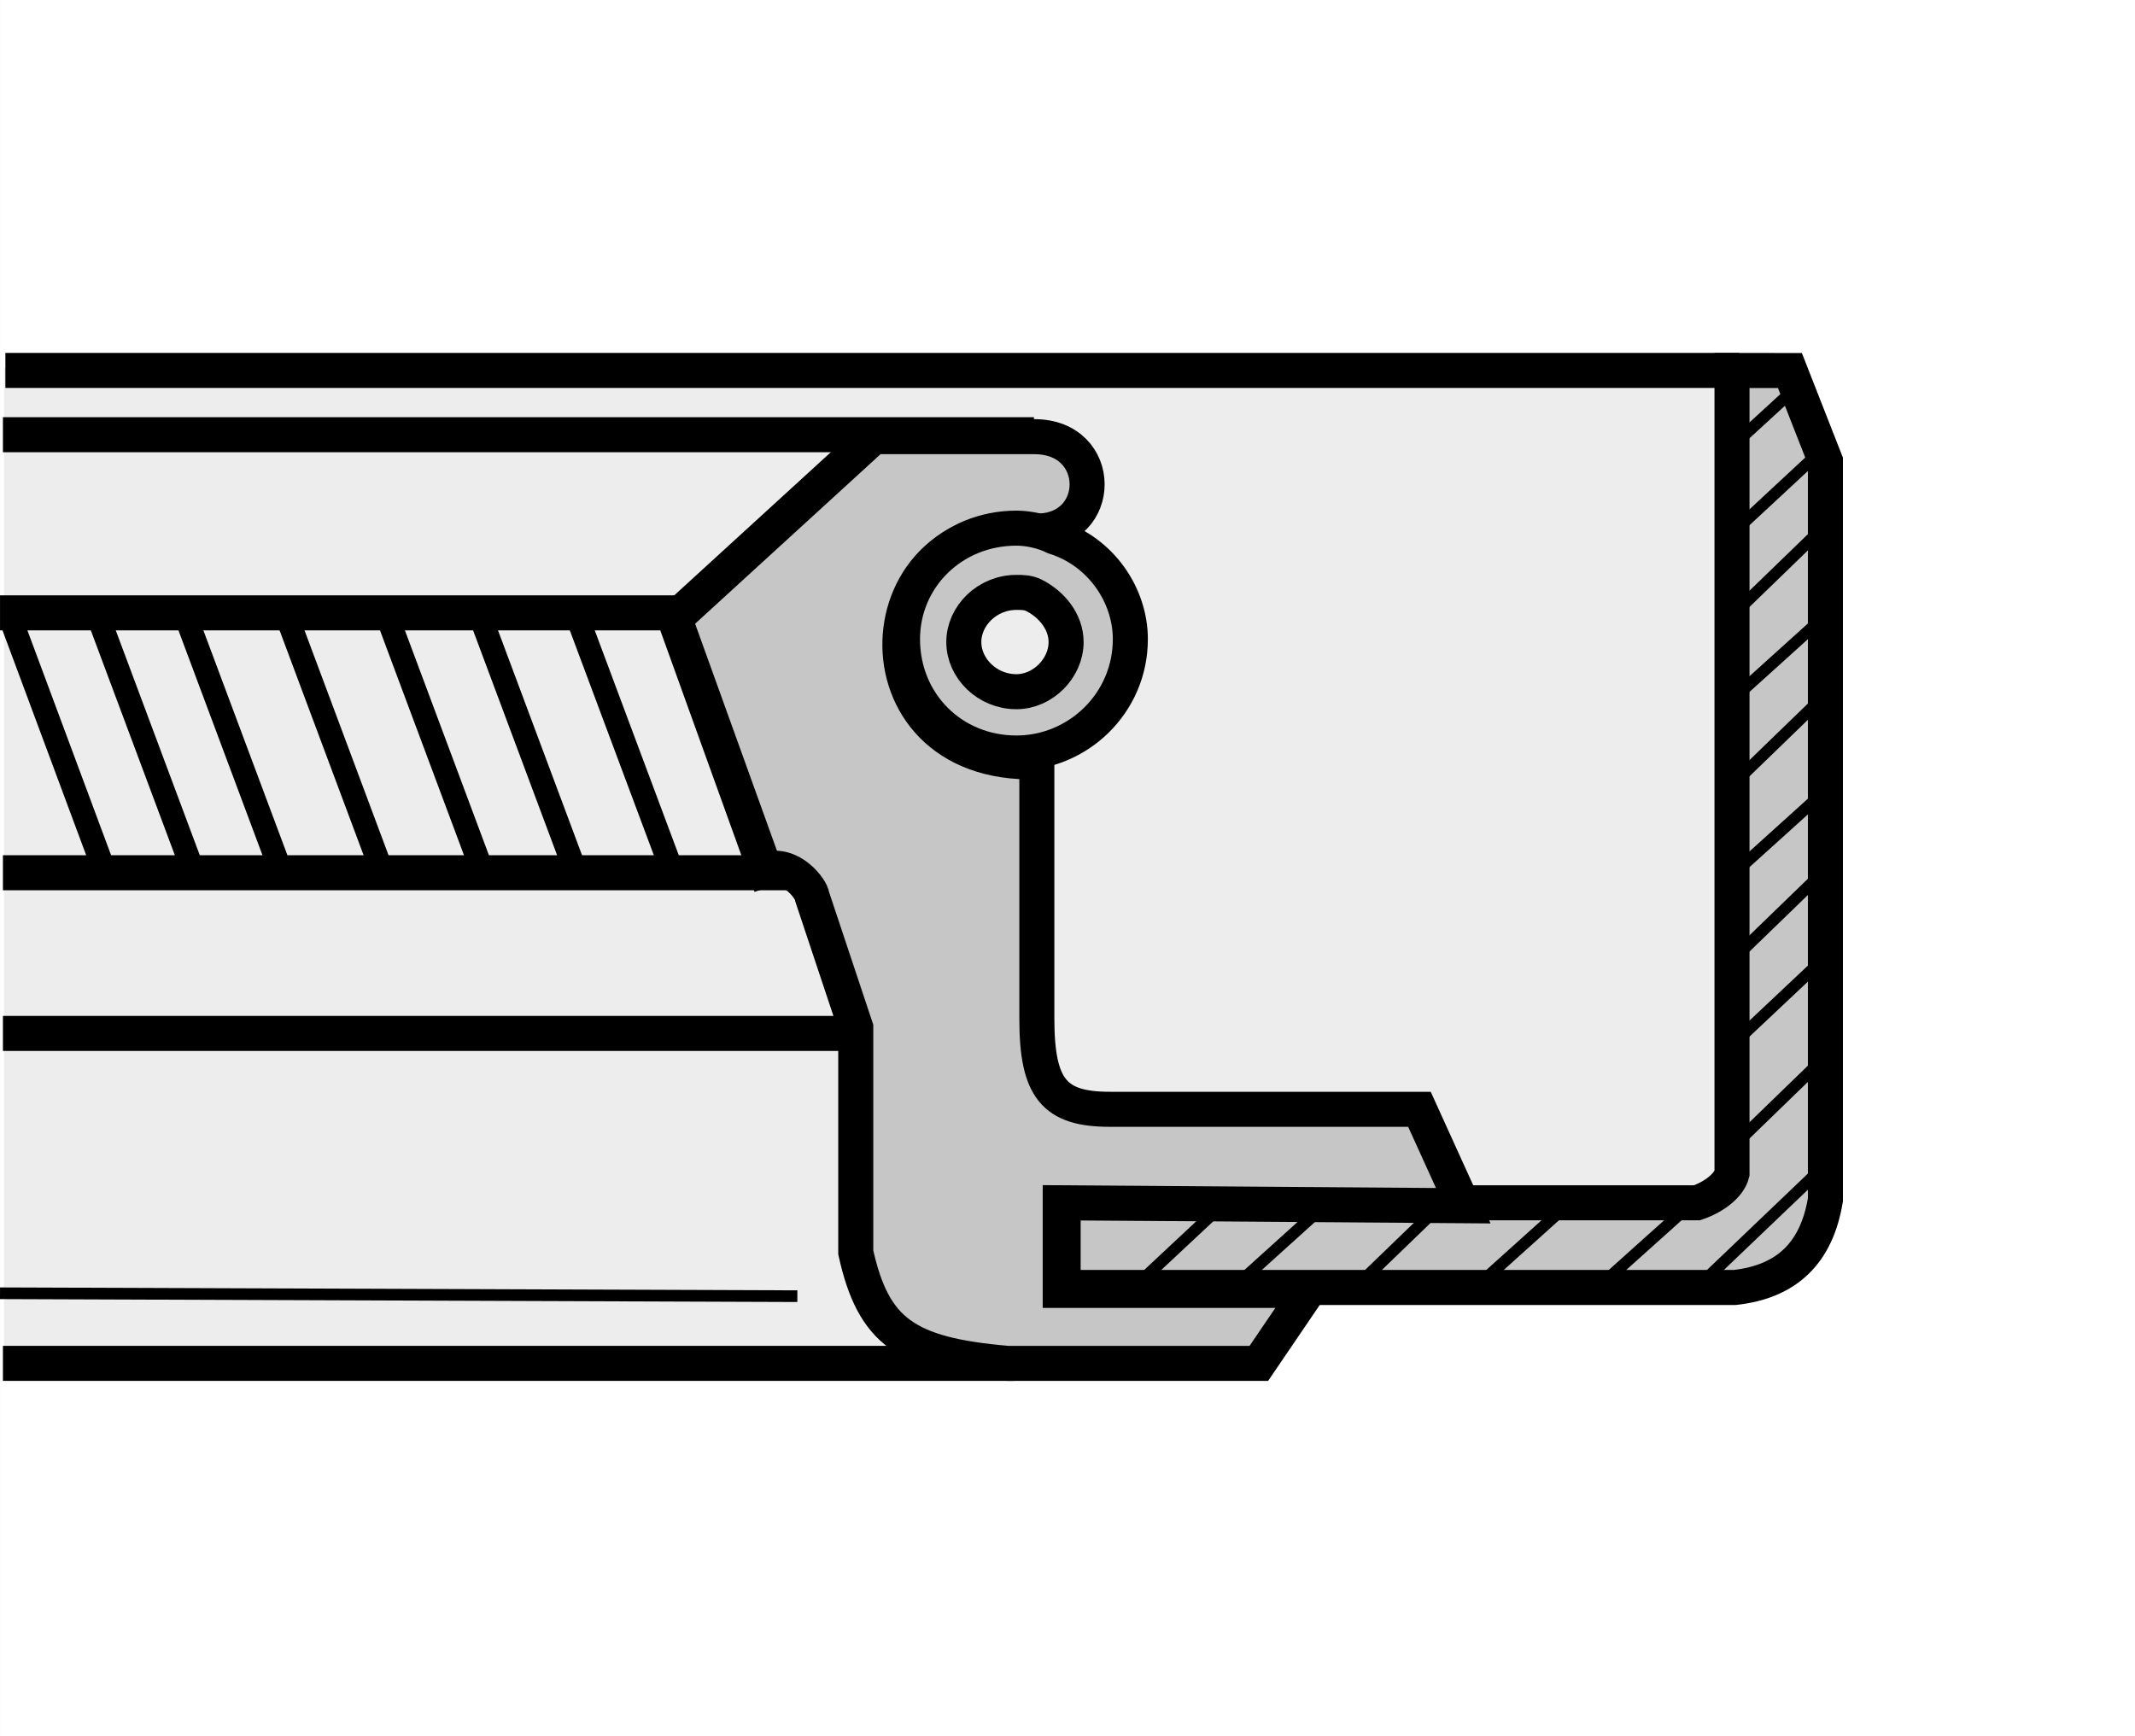 <?xml version="1.0" encoding="utf-8"?>
<!-- Generator: Adobe Illustrator 16.0.3, SVG Export Plug-In . SVG Version: 6.00 Build 0)  -->
<!DOCTYPE svg PUBLIC "-//W3C//DTD SVG 1.1//EN" "http://www.w3.org/Graphics/SVG/1.1/DTD/svg11.dtd">
<svg version="1.1" id="Layer_1" xmlns="http://www.w3.org/2000/svg" xmlns:xlink="http://www.w3.org/1999/xlink" x="0px" y="0px"
	 width="300.002px" height="244px" viewBox="0 0 300.002 244" enable-background="new 0 0 300.002 244" xml:space="preserve">
<rect x="0" y="0" width="300.002" height="244" fill="#808080" stroke="none"/>
<rect x="0.003" fill="#FFFFFF" width="300" height="244"/>
<g>
	<polygon fill-rule="evenodd" clip-rule="evenodd" fill="#EDEDED" points="0.563,51.661 247.17,51.661 247.17,180.116 
		183.536,180.116 176.466,192.34 0.563,192.34 0.563,51.661 	"/>
	
		<path fill-rule="evenodd" clip-rule="evenodd" fill="#C6C6C6" stroke="#000000" stroke-width="4.923" stroke-miterlimit="2.613" d="
		M251.512,52.067l-8.138-0.006V164.92c-0.412,1.637-2.472,3.284-4.932,4.108h-89.052v11.9h94.384
		c7.393-0.823,11.501-4.932,12.726-12.313V64.783L251.512,52.067L251.512,52.067z"/>
	<path fill="none" stroke="#000000" stroke-width="4.923" stroke-miterlimit="2.613" d="M96.858,86.125H0.003 M111.632,122.648
		H0.412 M119.839,145.227H0.412 M142.411,191.595H0.412 M145.284,61.09H0.412"/>
	
		<path fill-rule="evenodd" clip-rule="evenodd" fill="#C6C6C6" stroke="#000000" stroke-width="4.923" stroke-linecap="square" stroke-miterlimit="2.613" d="
		M145.35,61.366h-22.572L94.804,86.943l12.722,35.296c3.693-1.233,6.568,2.87,6.568,3.693l6.154,18.47v31.595
		c2.463,11.089,6.978,14.373,21.339,15.598h35.302l6.97-10.254h-34.88v-12.313l56.633,0.412l-6.156-13.549h-43.496
		c-7.804,0-10.265-2.872-10.265-12.725c0-13.538,0-22.569,0-36.112c-26.677,0.821-24.625-35.297,0-32.422
		C155.136,74.633,155.203,61.366,145.35,61.366L145.35,61.366z"/>
	<path fill="none" stroke="#000000" stroke-width="1.64" stroke-linecap="square" stroke-miterlimit="2.613" d="M253.216,53.701
		l-9.842,9.029 M255.676,63.55l-11.489,10.671 M256.088,74.221l-12.714,12.313 M256.912,86.125l-12.725,11.489 M256.088,98.026
		l-12.714,12.31 M256.912,110.748l-12.725,11.492 M256.088,122.648l-12.714,12.313 M257.324,133.726l-13.949,13.137
		 M256.088,148.911l-13.126,12.725 M184.27,171.076l-12.725,11.489 M218.749,170.665l-12.313,11.077 M235.982,170.665l-11.9,10.676
		 M256.088,164.097l-18.47,17.646 M170.321,170.665l-12.725,11.9 M201.504,170.253l-11.901,11.489"/>
	
		<line fill="none" stroke="#000000" stroke-width="1.64" stroke-miterlimit="2.613" x1="112.041" y1="182.153" x2="0.003" y2="181.742"/>
	<path fill-rule="evenodd" clip-rule="evenodd" fill="#FFFFFF" d="M148.156,75.454c6.568,2.051,10.676,8.208,10.676,14.361
		c0,9.031-7.392,16.006-16.009,16.006c-9.028,0-16.006-6.975-16.006-16.006c0-8.617,6.978-15.594,16.006-15.594
		C144.459,74.221,146.519,74.633,148.156,75.454L148.156,75.454z"/>
	
		<path fill-rule="evenodd" clip-rule="evenodd" fill="#C6C6C6" stroke="#000000" stroke-width="4.923" stroke-linecap="square" stroke-miterlimit="2.613" d="
		M148.156,75.454c6.568,2.051,10.676,8.208,10.676,14.364c0,9.028-7.392,16.003-16.009,16.003c-9.028,0-16.006-6.975-16.006-16.003
		c0-8.62,6.978-15.597,16.006-15.597C144.459,74.221,146.519,74.633,148.156,75.454L148.156,75.454z"/>
	
		<path fill-rule="evenodd" clip-rule="evenodd" fill="#EDEDED" stroke="#000000" stroke-width="4.923" stroke-linecap="square" stroke-miterlimit="2.613" d="
		M145.284,83.662c2.46,1.23,4.52,3.693,4.52,6.566c0,3.693-3.284,6.977-6.98,6.977c-4.107,0-7.392-3.284-7.392-6.977
		c0-3.693,3.284-6.978,7.392-6.978C143.647,83.25,144.459,83.25,145.284,83.662L145.284,83.662z"/>
	<path fill="none" stroke="#000000" stroke-width="3.282" stroke-miterlimit="2.613" d="M53.766,84.892l13.952,37.348
		 M39.811,85.304l13.955,37.345 M25.447,84.892l13.955,37.348 M13.134,84.892l13.955,37.348 M1.645,87.355l13.131,35.293
		 M67.309,86.125l13.952,37.345 M80.44,84.892l13.955,37.348"/>
	
		<line fill="none" stroke="#000000" stroke-width="4.923" stroke-miterlimit="2.613" x1="244.399" y1="52.056" x2="0.757" y2="52.056"/>
</g>
</svg>
